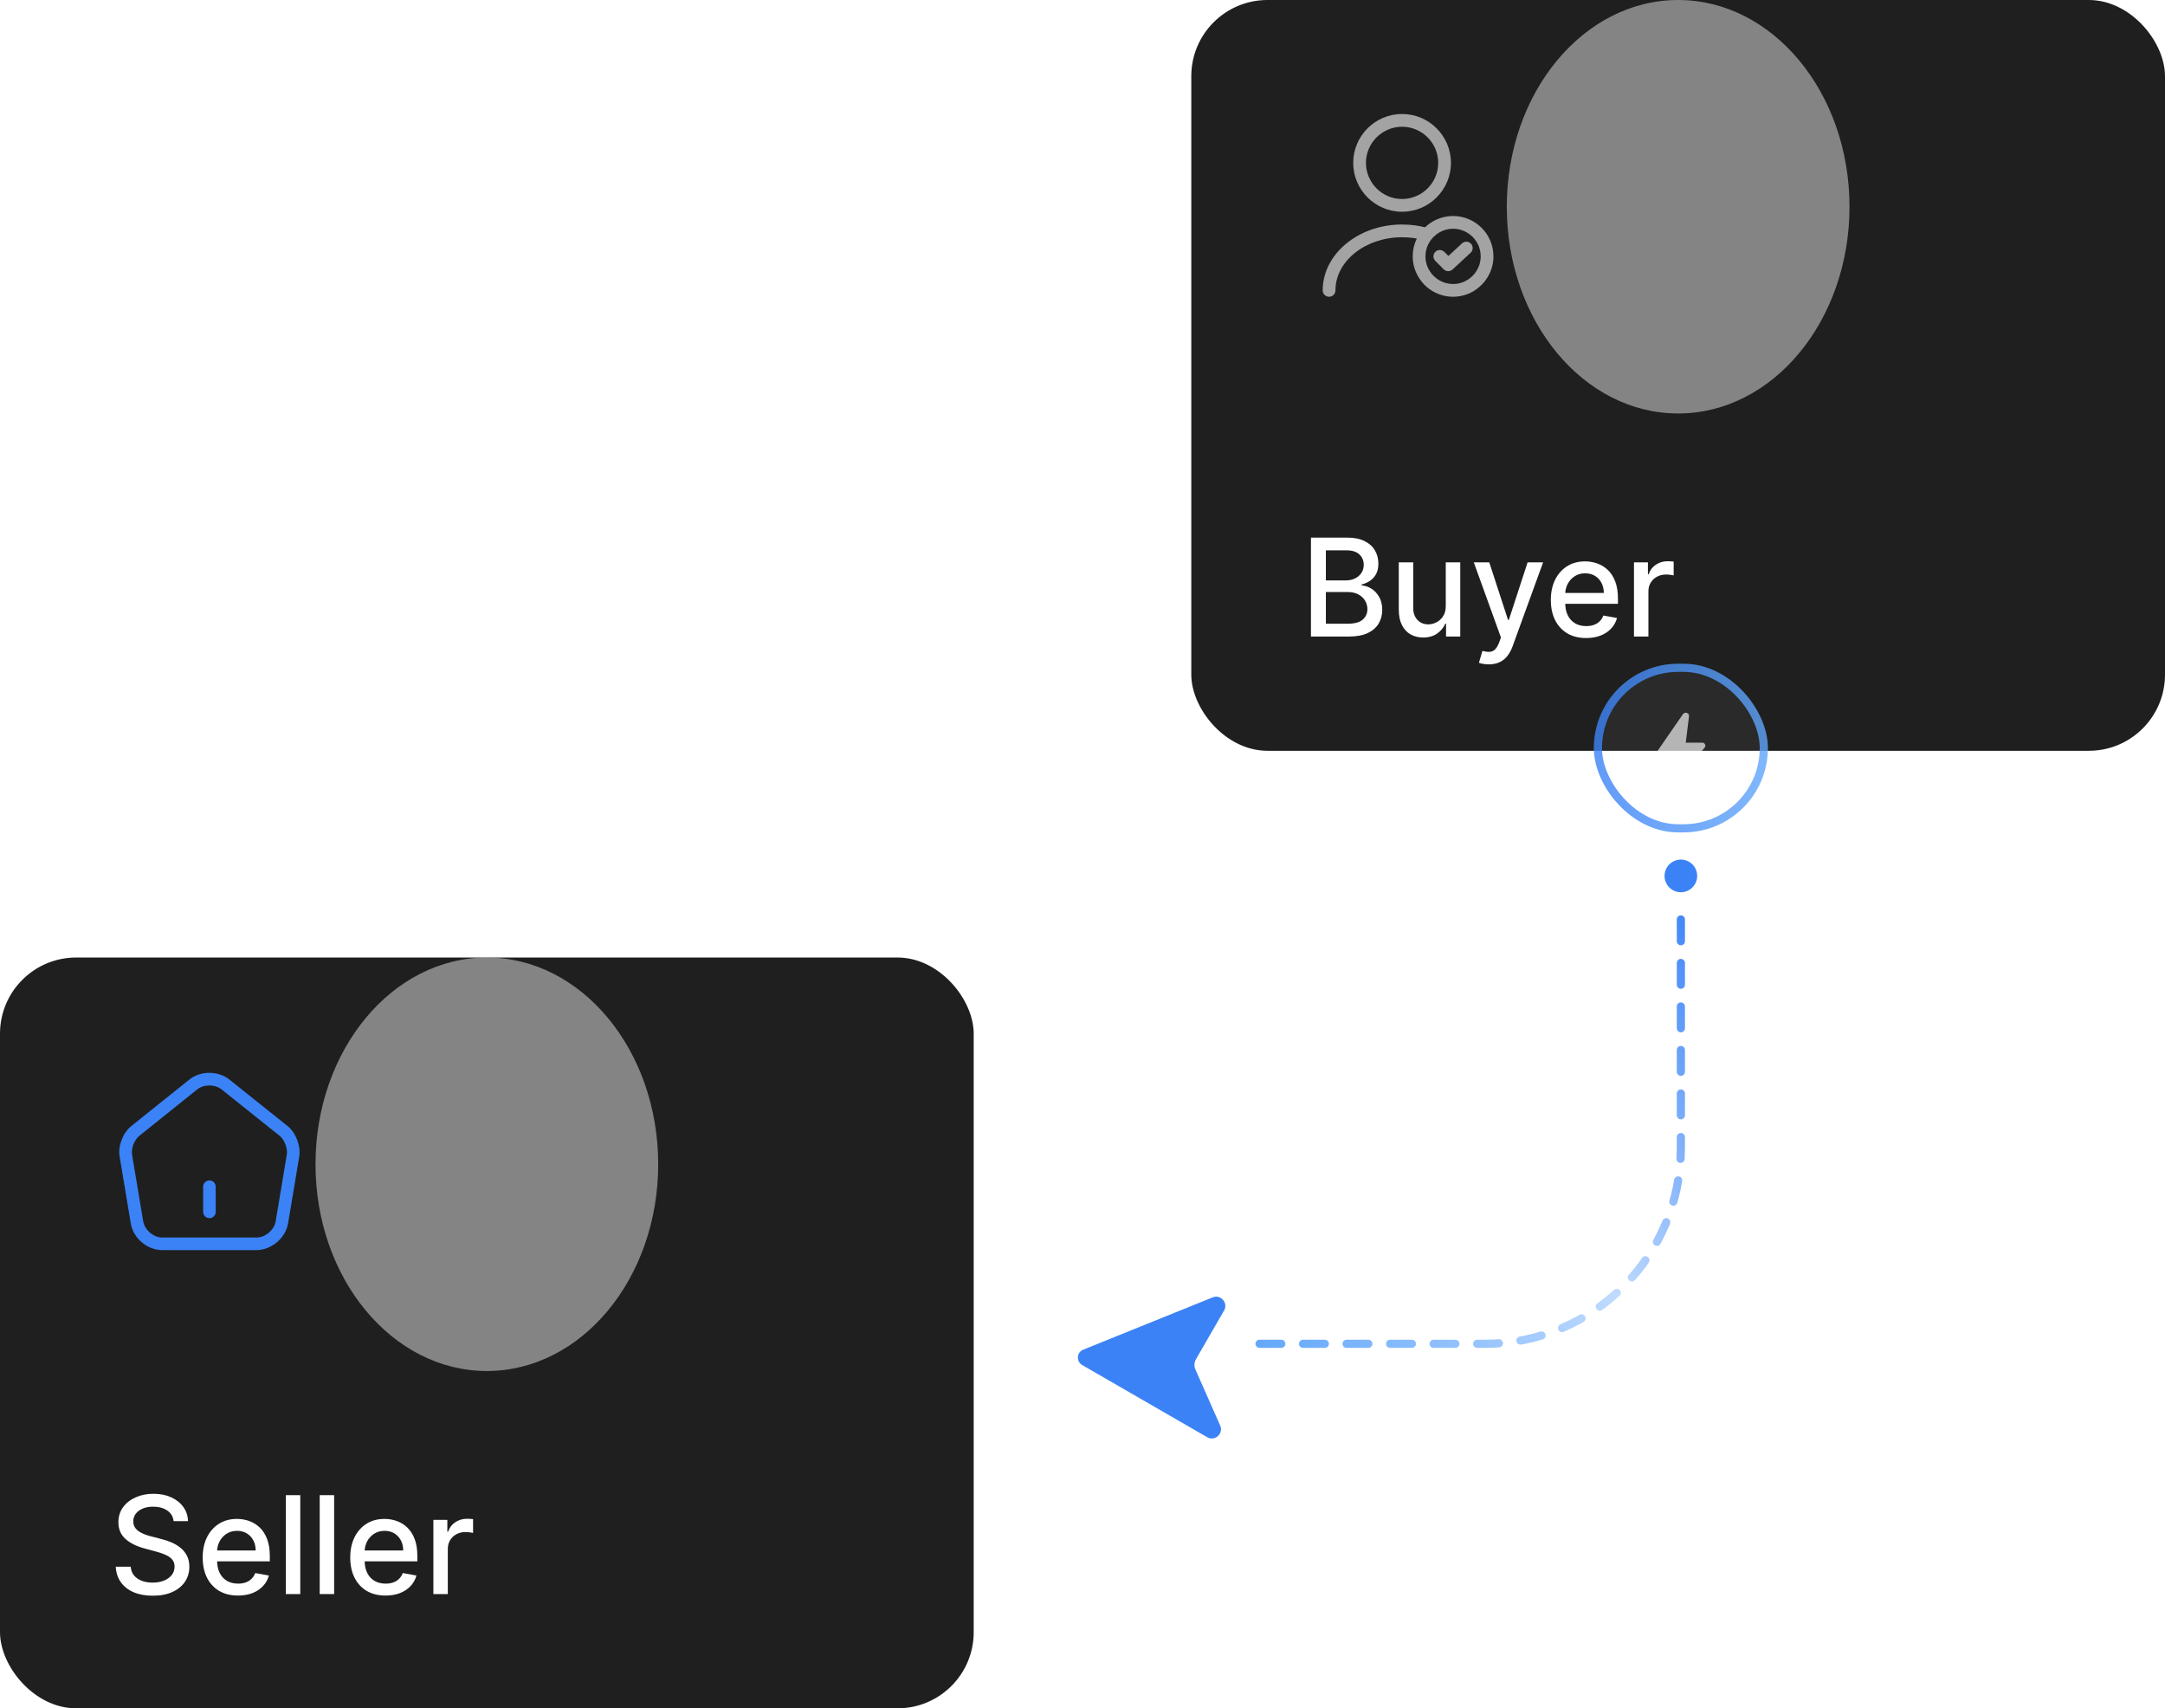 <svg width="398" height="314" viewBox="0 0 398 314" fill="none" xmlns="http://www.w3.org/2000/svg">
<g clip-path="url(#clip0_698_5707)">
<rect x="219" width="179" height="138" rx="14" fill="#1F1F1F"/>
<path d="M240.998 117V98.818H247.656C248.946 98.818 250.014 99.031 250.861 99.457C251.707 99.878 252.34 100.449 252.761 101.171C253.181 101.887 253.391 102.695 253.391 103.594C253.391 104.352 253.252 104.991 252.974 105.512C252.696 106.027 252.323 106.441 251.855 106.755C251.393 107.063 250.884 107.288 250.328 107.43V107.607C250.932 107.637 251.521 107.832 252.095 108.193C252.675 108.548 253.154 109.054 253.533 109.711C253.912 110.368 254.101 111.167 254.101 112.108C254.101 113.038 253.882 113.872 253.444 114.612C253.012 115.346 252.343 115.929 251.438 116.361C250.532 116.787 249.375 117 247.967 117H240.998ZM243.741 114.647H247.7C249.014 114.647 249.955 114.393 250.523 113.884C251.092 113.375 251.376 112.739 251.376 111.975C251.376 111.401 251.231 110.874 250.941 110.395C250.651 109.915 250.236 109.534 249.698 109.25C249.165 108.966 248.532 108.824 247.798 108.824H243.741V114.647ZM243.741 106.684H247.416C248.032 106.684 248.585 106.566 249.076 106.329C249.574 106.092 249.967 105.761 250.257 105.335C250.553 104.902 250.701 104.393 250.701 103.808C250.701 103.056 250.438 102.426 249.911 101.917C249.384 101.408 248.576 101.153 247.487 101.153H243.741V106.684ZM265.78 111.345V103.364H268.443V117H265.833V114.638H265.691C265.378 115.366 264.874 115.973 264.182 116.458C263.495 116.938 262.64 117.178 261.616 117.178C260.74 117.178 259.965 116.985 259.29 116.6C258.622 116.21 258.095 115.633 257.71 114.869C257.331 114.106 257.142 113.162 257.142 112.037V103.364H259.796V111.718C259.796 112.647 260.054 113.387 260.569 113.937C261.084 114.488 261.752 114.763 262.575 114.763C263.072 114.763 263.566 114.638 264.058 114.39C264.555 114.141 264.966 113.766 265.292 113.262C265.623 112.759 265.786 112.12 265.78 111.345ZM273.688 122.114C273.291 122.114 272.93 122.081 272.605 122.016C272.279 121.957 272.037 121.892 271.877 121.821L272.516 119.646C273.001 119.776 273.433 119.832 273.812 119.814C274.191 119.797 274.525 119.654 274.815 119.388C275.111 119.122 275.372 118.687 275.597 118.083L275.925 117.178L270.936 103.364H273.777L277.23 113.946H277.372L280.826 103.364H283.676L278.056 118.82C277.795 119.53 277.464 120.131 277.062 120.622C276.659 121.119 276.18 121.492 275.623 121.741C275.067 121.989 274.422 122.114 273.688 122.114ZM291.583 117.275C290.24 117.275 289.083 116.988 288.112 116.414C287.147 115.834 286.402 115.02 285.875 113.973C285.354 112.919 285.094 111.685 285.094 110.271C285.094 108.874 285.354 107.643 285.875 106.577C286.402 105.512 287.136 104.681 288.077 104.083C289.024 103.485 290.13 103.186 291.397 103.186C292.166 103.186 292.912 103.313 293.634 103.568C294.356 103.822 295.004 104.222 295.578 104.766C296.153 105.311 296.605 106.018 296.937 106.888C297.268 107.752 297.434 108.803 297.434 110.04V110.981H286.594V108.992H294.833C294.833 108.294 294.691 107.675 294.407 107.137C294.123 106.592 293.723 106.163 293.208 105.849C292.699 105.536 292.101 105.379 291.415 105.379C290.669 105.379 290.018 105.562 289.462 105.929C288.911 106.29 288.485 106.764 288.183 107.35C287.887 107.93 287.739 108.56 287.739 109.241V110.794C287.739 111.706 287.899 112.481 288.219 113.12C288.544 113.76 288.997 114.248 289.577 114.585C290.157 114.917 290.835 115.082 291.61 115.082C292.113 115.082 292.572 115.011 292.986 114.869C293.4 114.721 293.759 114.502 294.06 114.212C294.362 113.922 294.593 113.564 294.753 113.138L297.265 113.591C297.064 114.331 296.703 114.979 296.182 115.535C295.667 116.086 295.019 116.515 294.238 116.822C293.463 117.124 292.578 117.275 291.583 117.275ZM300.379 117V103.364H302.945V105.53H303.087C303.335 104.796 303.773 104.219 304.401 103.799C305.034 103.373 305.75 103.159 306.549 103.159C306.715 103.159 306.91 103.165 307.135 103.177C307.366 103.189 307.547 103.204 307.677 103.222V105.761C307.57 105.731 307.381 105.699 307.109 105.663C306.836 105.622 306.564 105.601 306.292 105.601C305.664 105.601 305.105 105.734 304.614 106C304.129 106.261 303.744 106.625 303.46 107.092C303.176 107.554 303.034 108.081 303.034 108.673V117H300.379Z" fill="white"/>
<g filter="url(#filter0_f_698_5707)">
<ellipse cx="308.5" cy="38" rx="31.5" ry="38" fill="white" fill-opacity="0.45"/>
</g>
<path d="M257.75 38.922C252.797 38.922 248.766 34.891 248.766 29.938C248.766 24.984 252.797 20.953 257.75 20.953C262.703 20.953 266.734 24.984 266.734 29.938C266.734 34.891 262.703 38.922 257.75 38.922ZM257.75 23.297C254.094 23.297 251.109 26.281 251.109 29.938C251.109 33.594 254.094 36.578 257.75 36.578C261.406 36.578 264.391 33.594 264.391 29.938C264.391 26.281 261.406 23.297 257.75 23.297Z" fill="#A3A3A3"/>
<path d="M244.328 54.547C243.688 54.547 243.156 54.016 243.156 53.375C243.156 46.703 249.703 41.266 257.75 41.266C259.328 41.266 260.875 41.469 262.375 41.891C263 42.062 263.359 42.703 263.188 43.328C263.016 43.953 262.375 44.312 261.75 44.141C260.469 43.781 259.125 43.609 257.75 43.609C251 43.609 245.5 47.984 245.5 53.375C245.5 54.016 244.969 54.547 244.328 54.547Z" fill="#A3A3A3"/>
<path d="M267.125 54.547C264.531 54.547 262.094 53.172 260.781 50.938C260.078 49.812 259.703 48.484 259.703 47.125C259.703 44.844 260.719 42.734 262.484 41.328C263.797 40.281 265.453 39.703 267.125 39.703C271.219 39.703 274.547 43.031 274.547 47.125C274.547 48.484 274.172 49.812 273.469 50.953C273.078 51.609 272.578 52.203 271.984 52.703C270.687 53.891 268.953 54.547 267.125 54.547ZM267.125 42.047C265.969 42.047 264.875 42.438 263.953 43.172C262.75 44.125 262.047 45.578 262.047 47.125C262.047 48.047 262.297 48.953 262.781 49.734C263.688 51.266 265.359 52.203 267.125 52.203C268.359 52.203 269.547 51.75 270.453 50.938C270.859 50.594 271.203 50.188 271.453 49.75C271.953 48.953 272.203 48.047 272.203 47.125C272.203 44.328 269.922 42.047 267.125 42.047Z" fill="#A3A3A3"/>
<path d="M266.232 49.844C265.936 49.844 265.639 49.734 265.404 49.5L263.857 47.953C263.404 47.5 263.404 46.75 263.857 46.297C264.311 45.844 265.061 45.844 265.514 46.297L266.264 47.047L268.764 44.734C269.232 44.297 269.982 44.328 270.42 44.797C270.857 45.266 270.826 46.016 270.357 46.453L267.029 49.531C266.795 49.734 266.514 49.844 266.232 49.844Z" fill="#A3A3A3"/>
</g>
<g clip-path="url(#clip1_698_5707)">
<rect y="176" width="179" height="138" rx="14" fill="#1F1F1F"/>
<path d="M38.5 223.906C37.868 223.906 37.344 223.382 37.344 222.75V218.125C37.344 217.493 37.868 216.969 38.5 216.969C39.132 216.969 39.656 217.493 39.656 218.125V222.75C39.656 223.382 39.132 223.906 38.5 223.906Z" fill="#3B82F6"/>
<path d="M47.136 229.779H29.869C27.063 229.779 24.504 227.621 24.041 224.862L21.991 212.574C21.652 210.663 22.592 208.212 24.119 206.994L34.802 198.437C36.868 196.772 40.121 196.788 42.202 198.453L52.886 206.994C54.397 208.212 55.322 210.663 55.014 212.574L52.963 224.846C52.501 227.575 49.88 229.779 47.136 229.779ZM38.487 199.517C37.67 199.517 36.853 199.763 36.251 200.241L25.568 208.813C24.704 209.507 24.088 211.11 24.273 212.204L26.323 224.476C26.601 226.095 28.219 227.467 29.869 227.467H47.136C48.785 227.467 50.404 226.095 50.681 224.461L52.732 212.189C52.901 211.11 52.285 209.476 51.437 208.797L40.753 200.257C40.136 199.763 39.304 199.517 38.487 199.517Z" fill="#3B82F6"/>
<path d="M31.914 279.594C31.819 278.754 31.429 278.103 30.742 277.641C30.056 277.174 29.192 276.94 28.15 276.94C27.404 276.94 26.759 277.058 26.215 277.295C25.67 277.526 25.247 277.846 24.945 278.254C24.649 278.656 24.501 279.115 24.501 279.63C24.501 280.062 24.602 280.435 24.803 280.749C25.01 281.062 25.279 281.326 25.611 281.539C25.948 281.746 26.309 281.92 26.694 282.062C27.079 282.199 27.448 282.311 27.804 282.4L29.579 282.862C30.159 283.004 30.754 283.196 31.364 283.439C31.973 283.681 32.538 284.001 33.059 284.397C33.58 284.794 34 285.285 34.32 285.871C34.645 286.457 34.808 287.158 34.808 287.975C34.808 289.005 34.542 289.919 34.009 290.718C33.483 291.517 32.716 292.148 31.71 292.609C30.71 293.071 29.499 293.302 28.079 293.302C26.718 293.302 25.54 293.086 24.546 292.654C23.551 292.222 22.773 291.609 22.211 290.816C21.648 290.017 21.338 289.07 21.278 287.975H24.03C24.084 288.632 24.297 289.18 24.67 289.618C25.049 290.05 25.531 290.372 26.117 290.585C26.709 290.792 27.357 290.896 28.061 290.896C28.836 290.896 29.526 290.775 30.13 290.532C30.739 290.283 31.219 289.94 31.568 289.502C31.917 289.058 32.092 288.54 32.092 287.949C32.092 287.41 31.938 286.969 31.63 286.626C31.328 286.282 30.917 285.998 30.396 285.773C29.881 285.549 29.298 285.35 28.647 285.179L26.499 284.593C25.043 284.196 23.889 283.613 23.036 282.844C22.19 282.074 21.767 281.056 21.767 279.79C21.767 278.742 22.051 277.828 22.619 277.047C23.187 276.265 23.957 275.659 24.927 275.227C25.898 274.789 26.993 274.57 28.212 274.57C29.443 274.57 30.529 274.786 31.47 275.218C32.417 275.65 33.163 276.245 33.707 277.002C34.252 277.754 34.536 278.618 34.56 279.594H31.914ZM43.75 293.275C42.407 293.275 41.25 292.988 40.279 292.414C39.315 291.834 38.569 291.02 38.042 289.973C37.521 288.919 37.261 287.685 37.261 286.271C37.261 284.874 37.521 283.643 38.042 282.577C38.569 281.512 39.303 280.681 40.244 280.083C41.191 279.485 42.297 279.186 43.564 279.186C44.333 279.186 45.079 279.313 45.801 279.568C46.523 279.822 47.171 280.222 47.745 280.766C48.32 281.311 48.772 282.018 49.104 282.888C49.435 283.752 49.601 284.803 49.601 286.04V286.981H38.761V284.992H47C47 284.294 46.858 283.675 46.574 283.137C46.289 282.592 45.89 282.163 45.375 281.849C44.866 281.536 44.268 281.379 43.582 281.379C42.836 281.379 42.185 281.562 41.629 281.929C41.078 282.29 40.652 282.764 40.35 283.35C40.054 283.93 39.906 284.56 39.906 285.241V286.794C39.906 287.706 40.066 288.481 40.386 289.12C40.711 289.76 41.164 290.248 41.744 290.585C42.324 290.917 43.002 291.082 43.777 291.082C44.28 291.082 44.739 291.011 45.153 290.869C45.567 290.721 45.925 290.502 46.227 290.212C46.529 289.922 46.76 289.564 46.92 289.138L49.432 289.591C49.231 290.331 48.87 290.979 48.349 291.535C47.834 292.086 47.186 292.515 46.405 292.822C45.63 293.124 44.745 293.275 43.75 293.275ZM55.201 274.818V293H52.546V274.818H55.201ZM61.426 274.818V293H58.772V274.818H61.426ZM70.874 293.275C69.531 293.275 68.374 292.988 67.403 292.414C66.439 291.834 65.693 291.02 65.166 289.973C64.645 288.919 64.385 287.685 64.385 286.271C64.385 284.874 64.645 283.643 65.166 282.577C65.693 281.512 66.427 280.681 67.368 280.083C68.315 279.485 69.421 279.186 70.688 279.186C71.457 279.186 72.203 279.313 72.925 279.568C73.647 279.822 74.295 280.222 74.87 280.766C75.444 281.311 75.896 282.018 76.228 282.888C76.559 283.752 76.725 284.803 76.725 286.04V286.981H65.885V284.992H74.124C74.124 284.294 73.982 283.675 73.698 283.137C73.413 282.592 73.014 282.163 72.499 281.849C71.99 281.536 71.392 281.379 70.706 281.379C69.96 281.379 69.309 281.562 68.753 281.929C68.202 282.29 67.776 282.764 67.474 283.35C67.178 283.93 67.03 284.56 67.03 285.241V286.794C67.03 287.706 67.19 288.481 67.51 289.12C67.835 289.76 68.288 290.248 68.868 290.585C69.448 290.917 70.126 291.082 70.901 291.082C71.404 291.082 71.863 291.011 72.277 290.869C72.692 290.721 73.049 290.502 73.351 290.212C73.653 289.922 73.884 289.564 74.044 289.138L76.556 289.591C76.355 290.331 75.994 290.979 75.473 291.535C74.958 292.086 74.31 292.515 73.529 292.822C72.754 293.124 71.869 293.275 70.874 293.275ZM79.67 293V279.364H82.236V281.53H82.378C82.626 280.796 83.064 280.219 83.692 279.799C84.325 279.373 85.041 279.159 85.84 279.159C86.006 279.159 86.201 279.165 86.426 279.177C86.657 279.189 86.838 279.204 86.968 279.222V281.761C86.861 281.731 86.672 281.699 86.4 281.663C86.127 281.622 85.855 281.601 85.583 281.601C84.956 281.601 84.396 281.734 83.905 282C83.42 282.261 83.035 282.625 82.751 283.092C82.467 283.554 82.325 284.081 82.325 284.673V293H79.67Z" fill="white"/>
<g filter="url(#filter1_f_698_5707)">
<ellipse cx="89.5" cy="214" rx="31.5" ry="38" fill="white" fill-opacity="0.45"/>
</g>
</g>
<rect x="293" y="122" width="32" height="31" rx="15.5" fill="white" fill-opacity="0.05"/>
<rect x="293.75" y="122.75" width="30.5" height="29.5" rx="14.75" stroke="url(#paint0_linear_698_5707)" stroke-opacity="0.8" stroke-width="1.5"/>
<path d="M307.598 139.044H305.068C304.838 139.044 304.671 138.944 304.568 138.744C304.464 138.543 304.479 138.351 304.613 138.167L309.385 131.267C309.472 131.145 309.579 131.065 309.707 131.026C309.835 130.986 309.971 130.992 310.114 131.044C310.257 131.096 310.36 131.182 310.423 131.301C310.487 131.421 310.51 131.552 310.493 131.693L309.897 136.505H312.937C313.174 136.505 313.342 136.613 313.441 136.83C313.541 137.046 313.514 137.246 313.361 137.43L308.051 143.779C307.96 143.886 307.851 143.955 307.724 143.985C307.595 144.014 307.469 144.001 307.344 143.945C307.219 143.89 307.123 143.806 307.057 143.694C306.992 143.582 306.968 143.455 306.985 143.313L307.598 139.044Z" fill="white" fill-opacity="0.65"/>
<circle cx="309" cy="161" r="3" fill="#3B82F6"/>
<path d="M309 169V211C309 230.882 292.882 247 273 247H228" stroke="url(#paint1_linear_698_5707)" stroke-width="1.5" stroke-linecap="round" stroke-linejoin="round" stroke-dasharray="4 4"/>
<g filter="url(#filter2_i_698_5707)">
<path d="M196.137 244.076C194.92 244.567 194.803 246.244 195.939 246.901L218.914 260.165C220.332 260.984 221.97 259.513 221.309 258.015L216.765 247.741C216.63 247.435 216.568 247.1 216.586 246.766C216.604 246.431 216.701 246.106 216.869 245.816L222.026 236.883C222.83 235.49 221.418 233.866 219.925 234.468L196.137 244.076Z" fill="#3B82F6"/>
</g>
<defs>
<filter id="filter0_f_698_5707" x="177" y="-100" width="263" height="276" filterUnits="userSpaceOnUse" color-interpolation-filters="sRGB">
<feFlood flood-opacity="0" result="BackgroundImageFix"/>
<feBlend mode="normal" in="SourceGraphic" in2="BackgroundImageFix" result="shape"/>
<feGaussianBlur stdDeviation="50" result="effect1_foregroundBlur_698_5707"/>
</filter>
<filter id="filter1_f_698_5707" x="-42" y="76" width="263" height="276" filterUnits="userSpaceOnUse" color-interpolation-filters="sRGB">
<feFlood flood-opacity="0" result="BackgroundImageFix"/>
<feBlend mode="normal" in="SourceGraphic" in2="BackgroundImageFix" result="shape"/>
<feGaussianBlur stdDeviation="50" result="effect1_foregroundBlur_698_5707"/>
</filter>
<filter id="filter2_i_698_5707" x="189" y="222" width="49.529" height="50.528" filterUnits="userSpaceOnUse" color-interpolation-filters="sRGB">
<feFlood flood-opacity="0" result="BackgroundImageFix"/>
<feBlend mode="normal" in="SourceGraphic" in2="BackgroundImageFix" result="shape"/>
<feColorMatrix in="SourceAlpha" type="matrix" values="0 0 0 0 0 0 0 0 0 0 0 0 0 0 0 0 0 0 127 0" result="hardAlpha"/>
<feOffset dx="3" dy="4"/>
<feGaussianBlur stdDeviation="4"/>
<feComposite in2="hardAlpha" operator="arithmetic" k2="-1" k3="1"/>
<feColorMatrix type="matrix" values="0 0 0 0 1 0 0 0 0 1 0 0 0 0 1 0 0 0 0.3 0"/>
<feBlend mode="normal" in2="shape" result="effect1_innerShadow_698_5707"/>
</filter>
<linearGradient id="paint0_linear_698_5707" x1="293" y1="137.5" x2="325" y2="137.5" gradientUnits="userSpaceOnUse">
<stop stop-color="#3B82F6"/>
<stop offset="1" stop-color="#60A5FA"/>
</linearGradient>
<linearGradient id="paint1_linear_698_5707" x1="309" y1="160.884" x2="213.221" y2="225.567" gradientUnits="userSpaceOnUse">
<stop stop-color="#3B82F6"/>
<stop offset="0.458" stop-color="#BFDBFE"/>
<stop offset="1" stop-color="#60A5FA"/>
</linearGradient>
<clipPath id="clip0_698_5707">
<rect width="179" height="138" fill="white" transform="translate(219)"/>
</clipPath>
<clipPath id="clip1_698_5707">
<rect width="179" height="138" fill="white" transform="translate(0 176)"/>
</clipPath>
</defs>
</svg>
